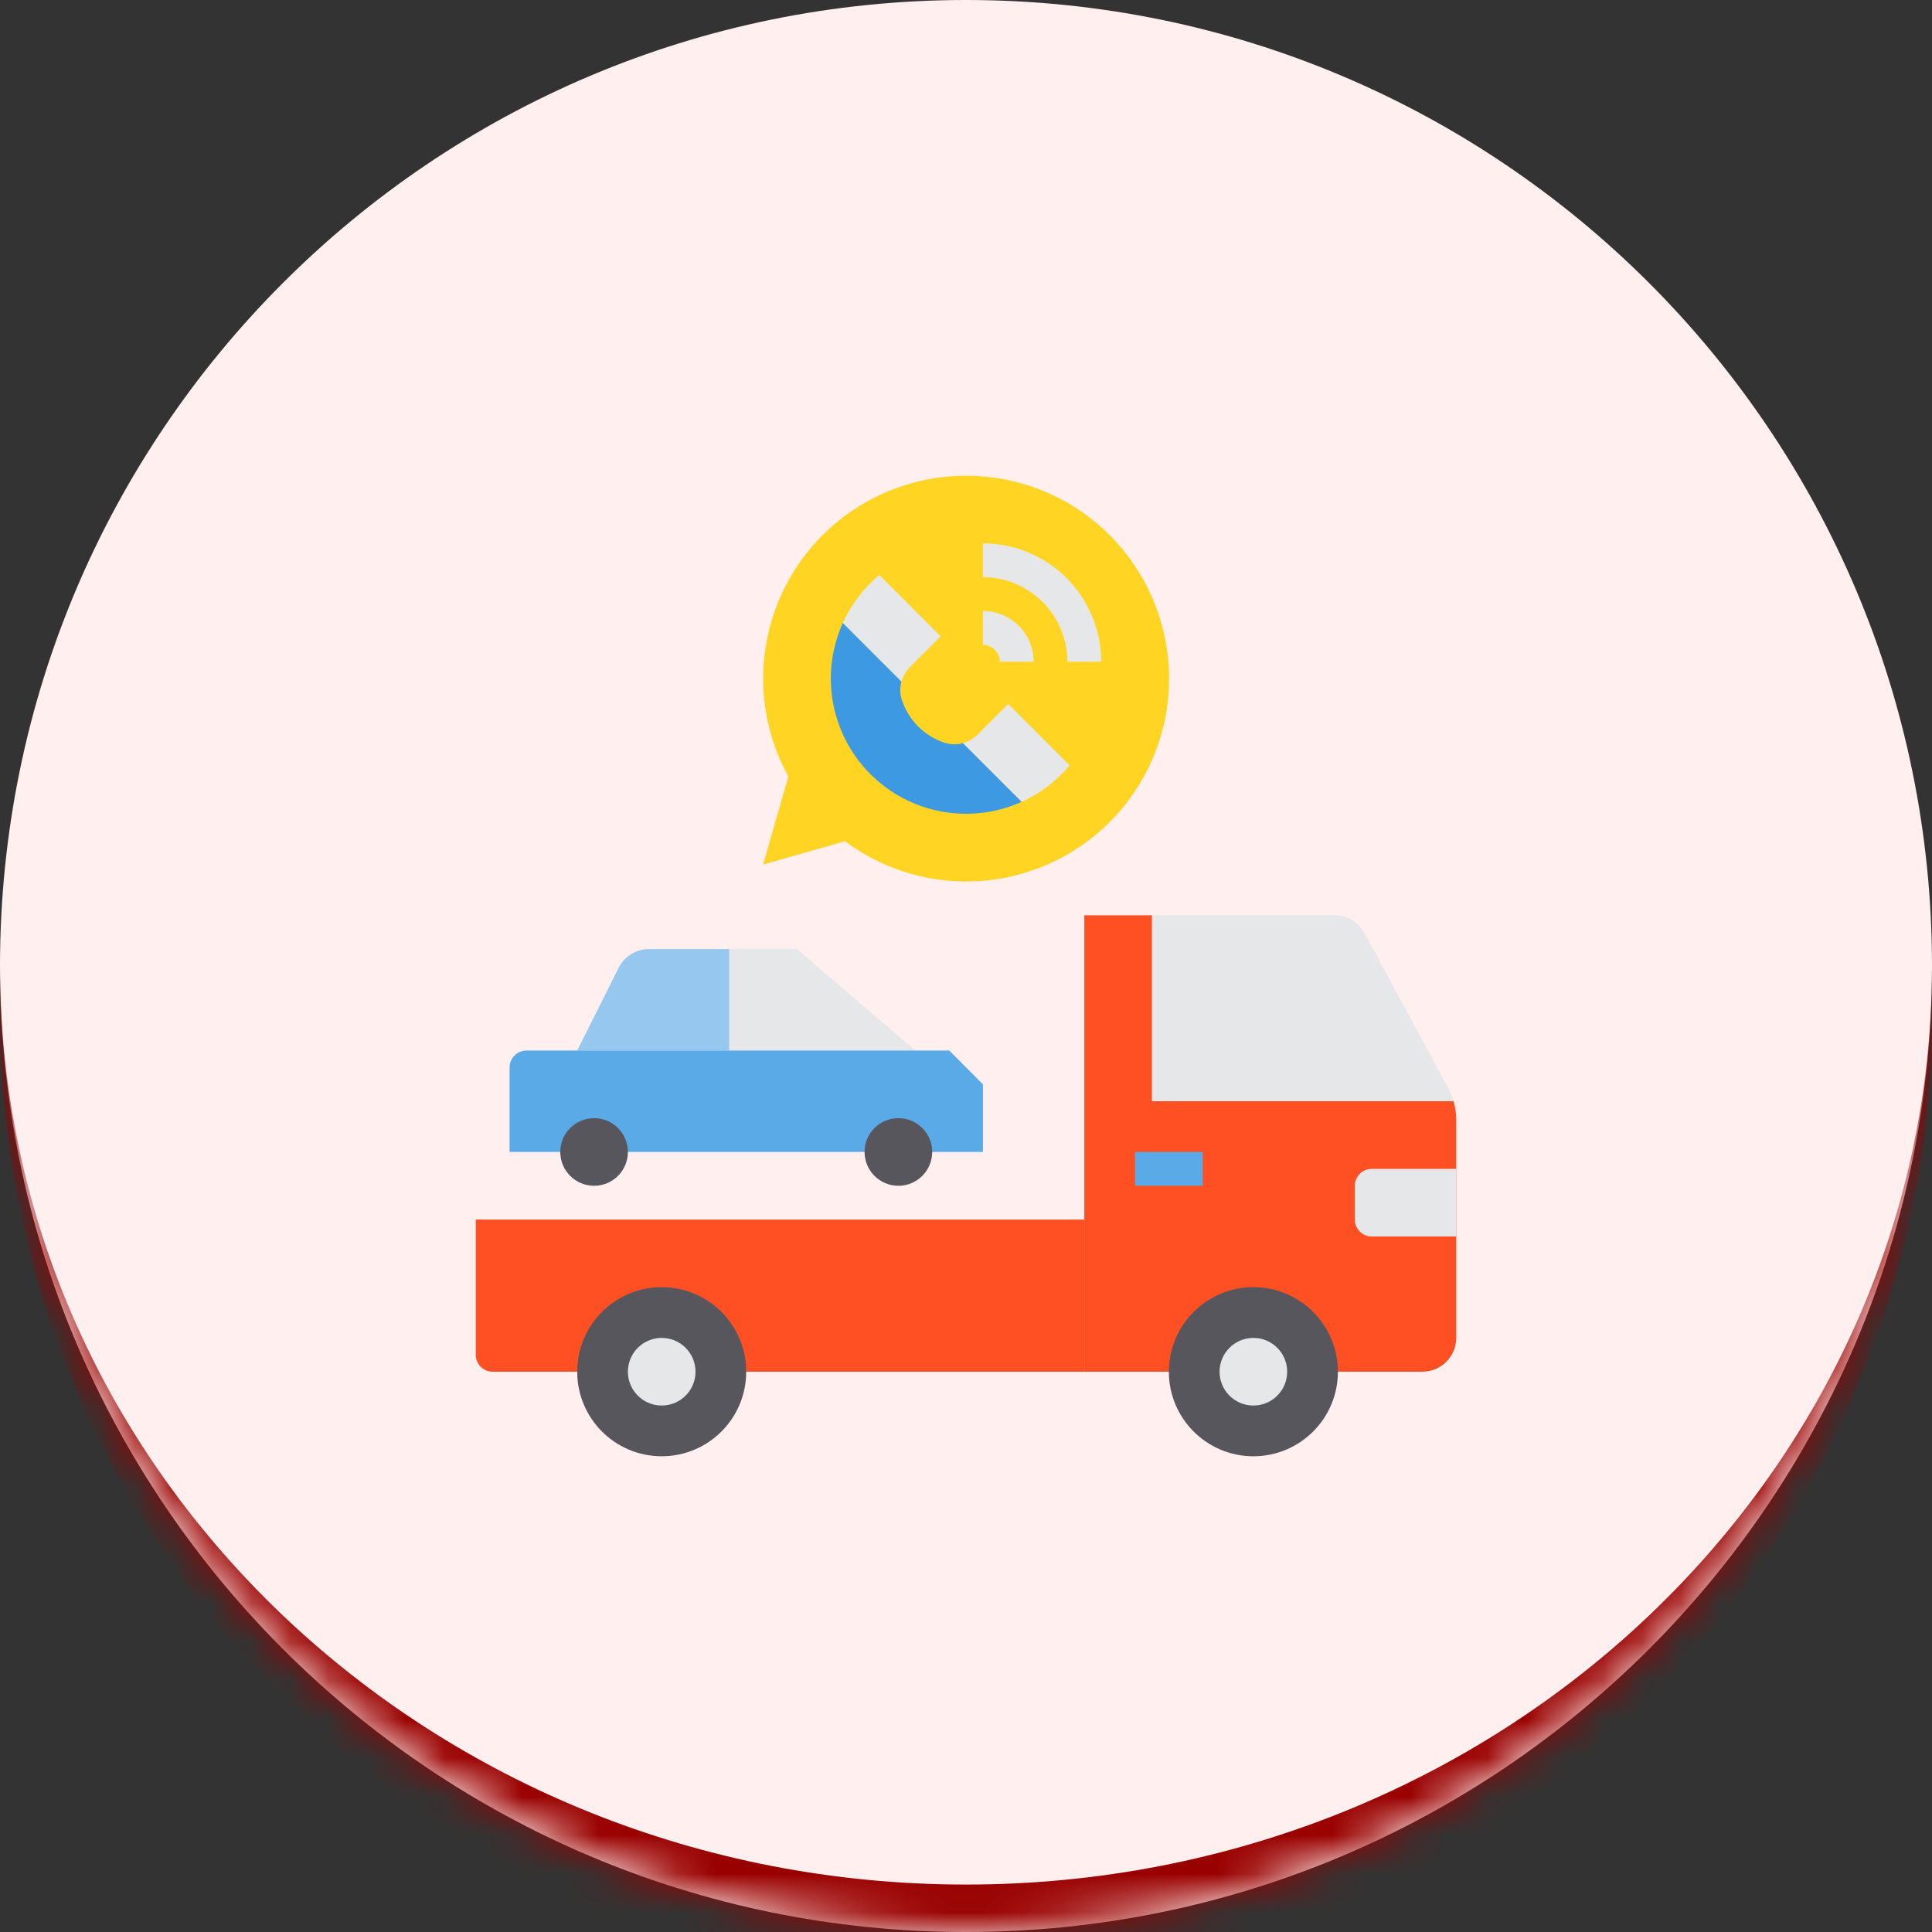 <svg width="50" height="50" viewBox="0 0 50 50" fill="none" xmlns="http://www.w3.org/2000/svg">
<rect x="0" y="0" width="50" height="50" fill="#333333" stroke="none"/>
<mask id="path-1-inside-1_588_1257" fill="white">
<path d="M0 25C0 11.193 11.193 0 25 0C38.807 0 50 11.193 50 25C50 38.807 38.807 50 25 50C11.193 50 0 38.807 0 25Z"/>
</mask>
<path d="M0 25C0 11.193 11.193 0 25 0C38.807 0 50 11.193 50 25C50 38.807 38.807 50 25 50C11.193 50 0 38.807 0 25Z" fill="#FFEFEF"/>
<path d="M0 0H50H0ZM50 26.228C50 40.035 38.807 51.228 25 51.228C11.193 51.228 0 40.035 0 26.228V25C0 38.129 11.193 48.772 25 48.772C38.807 48.772 50 38.129 50 25V26.228ZM0 50V0V50ZM50 0V50V0Z" fill="#990100" mask="url(#path-1-inside-1_588_1257)"/>
<path d="M18.875 24.562V27.188H14.938L16.009 25.048C16.082 24.902 16.194 24.78 16.332 24.694C16.47 24.608 16.63 24.563 16.793 24.562H18.875Z" fill="#96C8EF"/>
<path d="M23.688 27.188H18.875V24.562H20.625L23.688 27.188Z" fill="#E6E7E8"/>
<path d="M25.438 28.062V29.812H13.188V27.625C13.188 27.509 13.234 27.398 13.316 27.316C13.398 27.234 13.509 27.188 13.625 27.188H24.567L25.438 28.062Z" fill="#5AAAE7"/>
<path d="M25 12.312C25.831 12.312 26.651 12.508 27.392 12.886C28.133 13.264 28.773 13.812 29.26 14.486C29.747 15.16 30.067 15.94 30.194 16.762C30.321 17.584 30.251 18.424 29.99 19.213C29.728 20.002 29.283 20.718 28.691 21.302C28.099 21.886 27.376 22.32 26.583 22.57C25.79 22.82 24.949 22.878 24.129 22.739C23.309 22.6 22.534 22.268 21.867 21.771L19.75 22.375L20.402 20.096C19.962 19.296 19.737 18.396 19.751 17.483C19.765 16.571 20.016 15.678 20.48 14.892C20.944 14.106 21.605 13.455 22.398 13.003C23.191 12.55 24.087 12.313 25 12.312Z" fill="#FFD422"/>
<path d="M37.617 28.5H29.812V23.688H34.542C34.7 23.688 34.855 23.73 34.99 23.811C35.126 23.892 35.237 24.008 35.312 24.147L37.438 28.084C37.517 28.214 37.577 28.354 37.617 28.5Z" fill="#E6E7E8"/>
<path d="M28.062 31.562V35.5H12.75C12.634 35.5 12.523 35.454 12.441 35.372C12.359 35.29 12.312 35.178 12.312 35.062V31.562H28.062Z" fill="#FF5023"/>
<path d="M37.688 28.986V34.625C37.687 34.857 37.594 35.079 37.431 35.243C37.267 35.407 37.044 35.499 36.812 35.5H28.062V23.688H29.812V28.5H37.617C37.665 28.657 37.688 28.821 37.688 28.986Z" fill="#FF5023"/>
<path d="M17.125 37.688C18.333 37.688 19.312 36.708 19.312 35.5C19.312 34.292 18.333 33.312 17.125 33.312C15.917 33.312 14.938 34.292 14.938 35.5C14.938 36.708 15.917 37.688 17.125 37.688Z" fill="#57565C"/>
<path d="M32.438 37.688C33.646 37.688 34.625 36.708 34.625 35.5C34.625 34.292 33.646 33.312 32.438 33.312C31.229 33.312 30.25 34.292 30.25 35.5C30.25 36.708 31.229 37.688 32.438 37.688Z" fill="#57565C"/>
<path d="M23.25 30.688C23.733 30.688 24.125 30.296 24.125 29.812C24.125 29.329 23.733 28.938 23.25 28.938C22.767 28.938 22.375 29.329 22.375 29.812C22.375 30.296 22.767 30.688 23.25 30.688Z" fill="#57565C"/>
<path d="M15.375 30.688C15.858 30.688 16.25 30.296 16.25 29.812C16.25 29.329 15.858 28.938 15.375 28.938C14.892 28.938 14.5 29.329 14.5 29.812C14.5 30.296 14.892 30.688 15.375 30.688Z" fill="#57565C"/>
<path d="M24.344 16.469L23.561 17.252C23.453 17.361 23.373 17.494 23.329 17.641L21.811 16.123C22.028 15.643 22.351 15.218 22.756 14.881L24.344 16.469Z" fill="#E6E7E8"/>
<path d="M26.093 18.219L27.681 19.807C27.344 20.212 26.919 20.535 26.439 20.752L24.921 19.234C25.068 19.189 25.201 19.11 25.31 19.002L26.093 18.219Z" fill="#E6E7E8"/>
<path d="M24.921 19.234L26.439 20.752C25.792 21.044 25.07 21.131 24.372 21.003C23.673 20.875 23.029 20.538 22.527 20.036C22.024 19.533 21.687 18.89 21.559 18.191C21.431 17.492 21.519 16.771 21.811 16.123L23.329 17.641C23.285 17.798 23.29 17.964 23.342 18.118C23.427 18.375 23.57 18.609 23.762 18.801C23.953 18.992 24.187 19.136 24.444 19.221C24.598 19.273 24.765 19.277 24.921 19.234Z" fill="#3D9AE2"/>
<path d="M37.688 30.25V32H35.5C35.384 32 35.273 31.954 35.191 31.872C35.109 31.79 35.062 31.678 35.062 31.562V30.688C35.062 30.572 35.109 30.46 35.191 30.378C35.273 30.296 35.384 30.25 35.5 30.25H37.688Z" fill="#E6E7E8"/>
<path d="M29.375 29.812H31.125V30.688H29.375V29.812Z" fill="#5AAAE7"/>
<path d="M17.125 36.375C17.608 36.375 18 35.983 18 35.5C18 35.017 17.608 34.625 17.125 34.625C16.642 34.625 16.25 35.017 16.25 35.5C16.25 35.983 16.642 36.375 17.125 36.375Z" fill="#E6E7E8"/>
<path d="M32.438 36.375C32.921 36.375 33.312 35.983 33.312 35.5C33.312 35.017 32.921 34.625 32.438 34.625C31.954 34.625 31.562 35.017 31.562 35.5C31.562 35.983 31.954 36.375 32.438 36.375Z" fill="#E6E7E8"/>
<path d="M25.875 17.125H26.75C26.75 16.777 26.612 16.443 26.366 16.197C26.119 15.951 25.786 15.812 25.438 15.812V16.688C25.553 16.688 25.665 16.734 25.747 16.816C25.829 16.898 25.875 17.009 25.875 17.125Z" fill="#E6E7E8"/>
<path d="M27.625 17.125H28.5C28.499 16.313 28.176 15.535 27.602 14.96C27.028 14.386 26.249 14.063 25.438 14.062V14.938C26.017 14.938 26.573 15.169 26.983 15.579C27.394 15.989 27.624 16.545 27.625 17.125Z" fill="#E6E7E8"/>
</svg>
